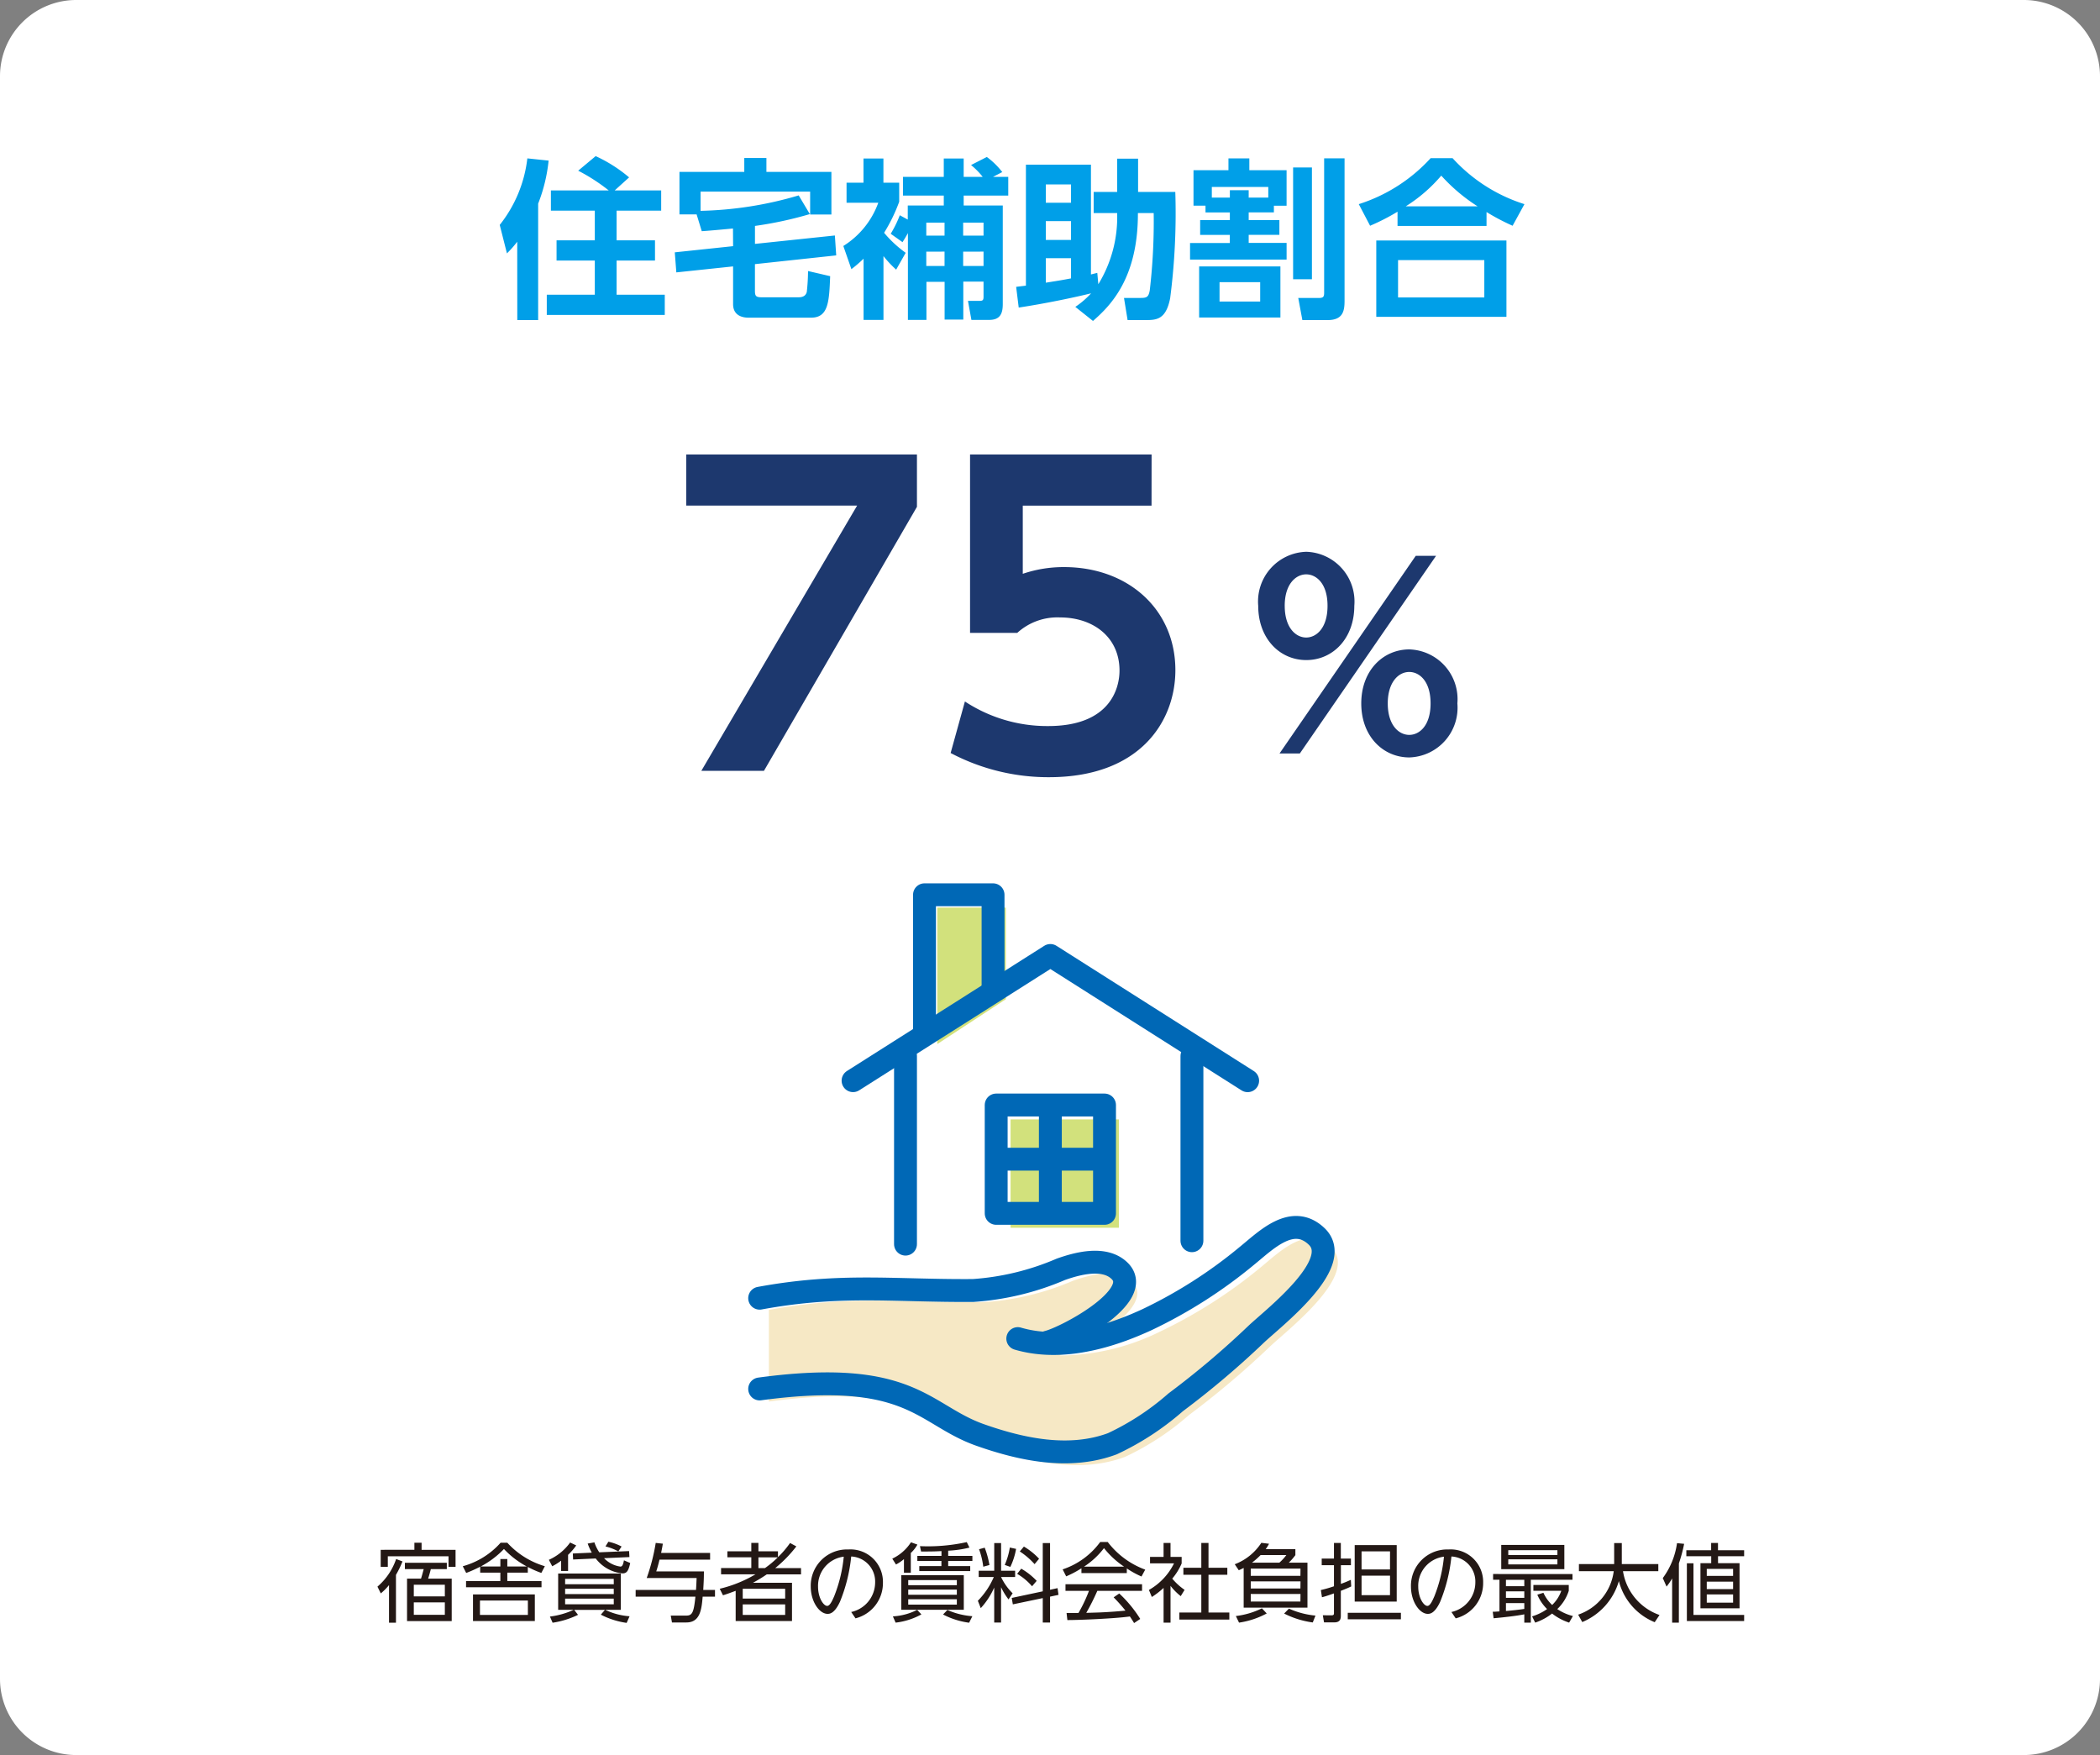 <svg xmlns="http://www.w3.org/2000/svg" width="156.206" height="130.529" viewBox="0 0 156.206 130.529">
  <rect x="0" y="0" width="156.206" height="130.529" fill="#808080" stroke="none"/>
  <g id="グループ_653" data-name="グループ 653" transform="translate(-239.541 -2447.424)">
    <path id="パス_7117" data-name="パス 7117" d="M5.669,0H150.537a5.669,5.669,0,0,1,5.669,5.669V124.86a5.669,5.669,0,0,1-5.669,5.669H5.669A5.669,5.669,0,0,1,0,124.86V5.669A5.669,5.669,0,0,1,5.669,0Z" transform="translate(239.541 2447.424)" fill="#fff"/>
    <path id="パス_7118" data-name="パス 7118" d="M-36.852,1.161H-35.3V-7.5a12.069,12.069,0,0,0,.778-3.2l-1.582-.166a9.743,9.743,0,0,1-2.054,4.949l.536,2.117a7.825,7.825,0,0,0,.765-.867Zm2.5-9.643v1.505h3.266v2.207h-2.845v1.505h2.845V-.727h-3.572V.778h8.776V-.727h-3.584V-3.266h2.857V-4.771h-2.857V-6.977h3.317V-8.483h-3.457l1.071-.969a10.792,10.792,0,0,0-2.487-1.582l-1.3,1.084a13.819,13.819,0,0,1,2.271,1.467ZM-20.8-4.337l-4.337.459.115,1.492,4.222-.446V-.026c0,1.008.969,1.008,1.174,1.008h4.618c1.3,0,1.352-1.174,1.429-3.087l-1.646-.383A14.682,14.682,0,0,1-15.32-.918c-.038.115-.128.383-.6.383h-2.755c-.434,0-.5-.1-.5-.5V-3l6.046-.651-.1-1.48-5.944.625V-5.842a28.1,28.1,0,0,0,4.082-.88l-.829-1.39a27.657,27.657,0,0,1-7.3,1.148V-8.393h8.151v1.7h1.582V-9.86h-4.834v-1.033h-1.646V-9.86h-4.822V-6.7h1.276l.383,1.25c.561-.038,1.135-.089,2.322-.2Zm12.4-2.3a8.145,8.145,0,0,1-.676,1.378l.88.625c.1-.166.23-.357.4-.676V1.148h1.378V-1.684h1.352V1.123h1.39V-1.7h1.505V-.574c0,.293-.089.306-.357.306h-.8l.255,1.416H-1.76C-.982,1.148-.74.74-.74-.026V-7.36H-3.648V-8.1H-.332V-9.49H-1.467l.689-.357A5.666,5.666,0,0,0-1.926-10.97l-1.174.6a5.531,5.531,0,0,1,.867.88H-3.648v-1.365h-1.48V-9.49H-8.164V-8.1h3.036v.74H-7.807v1.046Zm3.329.549v.969H-6.429v-.969Zm2.9,0v.969H-3.686v-.969Zm-2.9,2.156v1.071H-6.429V-3.929Zm2.9,0v1.071H-3.686V-3.929Zm-5.791.089A8.593,8.593,0,0,1-9.567-5.332,12.483,12.483,0,0,0-8.444-7.641V-9.057H-9.618v-1.8H-11.1v1.8H-12.36v1.492H-10A6.317,6.317,0,0,1-12.6-4.35l.6,1.722a9.194,9.194,0,0,0,.906-.778V1.148h1.48V-3.6a7.781,7.781,0,0,0,.944,1.008ZM5.97,1.225C7.309.064,9.325-2,9.312-6.8h1.174a44.185,44.185,0,0,1-.293,5.753c-.1.561-.268.561-.816.561h-1.1l.268,1.646H9.924c.829,0,1.48-.089,1.786-1.62a49.051,49.051,0,0,0,.383-7.909H9.325v-2.475H7.768v2.475H6.021V-6.8H7.768a9.56,9.56,0,0,1-1.4,5.294l-.077-.842c-.077.013-.4.1-.472.115V-10.4H.982V-1.4c-.306.038-.332.038-.727.089L.446.23C2.4-.064,4.592-.523,5.829-.829A6.459,6.459,0,0,1,4.656.179ZM4.337-6.2v1.4H2.462V-6.2Zm0,4.26c-.612.115-.74.14-1.875.319V-3.444H4.337Zm0-6.99v1.365H2.462V-8.929Zm9.529,6.1v3.8h6.046v-3.8ZM18.407-.217H15.384V-1.658h3.023Zm2.449-9.975v8.317h1.4v-8.317Zm3.827-.676H23.165v10c0,.268-.051.383-.37.383H21.239l.306,1.646H23.42c1.161,0,1.263-.7,1.263-1.441ZM19.427-7.347h.944v-2.64H17.6v-.88H16.047v.88h-2.6v2.64h.893v.5h1.811v.574H13.942v1.1h2.207v.6H13.19v1.237h7.182V-4.579H17.552v-.6h2.283v-1.1H17.552V-6.85h1.875Zm-1.875-.6V-8.5h-1.4v.549H14.81v-.791h4.2v.791Zm20.512.485a12.16,12.16,0,0,1-5.345-3.419H31.086a12.258,12.258,0,0,1-5.345,3.419l.842,1.607A16.028,16.028,0,0,0,28.624-6.9v1.059h6.62V-6.875a16.233,16.233,0,0,0,1.939,1.02ZM29.237-7.3a11.448,11.448,0,0,0,2.64-2.283,13.106,13.106,0,0,0,2.7,2.283ZM27.043-4.758V.918h9.682V-4.758ZM35.079-.523H28.663V-3.3h6.416Z" transform="translate(314.871 2470.069)" fill="#009fe8"/>
    <path id="パス_7119" data-name="パス 7119" d="M-7.407-10.981c0,2.432,1.6,4.035,3.574,4.035,1.99,0,3.574-1.621,3.574-4.035A3.7,3.7,0,0,0-3.832-15,3.7,3.7,0,0,0-7.407-10.981Zm1.971,0c0-1.621.829-2.34,1.6-2.34.719,0,1.585.645,1.585,2.34,0,1.677-.848,2.358-1.585,2.358C-4.606-8.623-5.435-9.342-5.435-10.981ZM.258-3.722C.258-1.253,1.9.295,3.832.295A3.7,3.7,0,0,0,7.407-3.722,3.7,3.7,0,0,0,3.832-7.739C1.9-7.739.258-6.191.258-3.722Zm1.971,0c0-1.548.774-2.34,1.6-2.34.737,0,1.585.663,1.585,2.34s-.848,2.34-1.585,2.34C3.04-1.382,2.229-2.119,2.229-3.722ZM-5.822,0h1.511L5.822-14.7H4.311Z" transform="translate(340.539 2503.462)" fill="#1d386e"/>
    <path id="パス_7120" data-name="パス 7120" d="M-18.31-23.528v3.8H-5.6L-17.189,0h4.658L-1.15-19.636v-3.892Zm34.614,0H2.8V-10.26H6.31a4.429,4.429,0,0,1,3.184-1.15c2.477,0,4.423,1.474,4.423,3.951,0,1.3-.678,4.128-5.307,4.128A11.145,11.145,0,0,1,2.418-5.16L1.356-1.327A15.557,15.557,0,0,0,8.668.472c6.84,0,9.405-4.216,9.405-7.961,0-4.511-3.509-7.666-8.285-7.666a9.436,9.436,0,0,0-3.066.5v-5.071H16.3Z" transform="translate(308.897 2504.755)" fill="#1d386e"/>
    <path id="パス_7121" data-name="パス 7121" d="M-45.7-3.438V-3.91h-3.119v.472h1.4c-.026.1-.14.529-.2.708h-1.04V.427h3.323V-2.73h-1.754c.057-.172.166-.561.2-.708Zm-.147,2.028h-2.309v-.867h2.309Zm0,1.371h-2.309V-.963h2.309Zm-4.771-4.834V-3.61h.529v-.784h4.516v.784h.523V-4.873h-2.526V-5.4h-.536v.523Zm.006,3.24A3.982,3.982,0,0,0-50-2.251v2.8h.517V-3.01a7.287,7.287,0,0,0,.485-1l-.472-.179a4.692,4.692,0,0,1-1.39,2.054ZM-39.677-3.6a7.056,7.056,0,0,0,1.008.446l.261-.5A6.123,6.123,0,0,1-41.2-5.4h-.5a5.822,5.822,0,0,1-2.813,1.748l.255.5a9.727,9.727,0,0,0,1.04-.466v.44h1.5v.625h-2.551v.466h5.613v-.466H-41.2v-.625h1.524ZM-41.2-3.635V-4.19h-.517v.555h-1.461a6.707,6.707,0,0,0,1.728-1.3,6.5,6.5,0,0,0,1.7,1.3Zm2.047,2.079h-4.6V.421h4.6Zm-.517,1.524h-3.565V-1.1h3.565Zm7.564.1a5,5,0,0,1-1.811-.478h1.161v-2.7h-4.662v2.7h1.154a5.949,5.949,0,0,1-1.767.5l.2.459A6.507,6.507,0,0,0-35.94-.038l-.287-.37h2.29l-.306.357a5.966,5.966,0,0,0,1.92.612ZM-33.28-1.582H-36.9v-.4h3.616Zm0-.733H-36.9v-.4h3.616Zm0,1.492H-36.9v-.421h3.616Zm-1.078-3.865a2.963,2.963,0,0,1-.364-.74l-.5.089a4.192,4.192,0,0,0,.306.676l-1.41.064.019.446,1.684-.077a2.83,2.83,0,0,0,1.984,1.11c.293,0,.446-.134.58-.772l-.466-.2c-.051.261-.1.466-.261.466a2.071,2.071,0,0,1-1.218-.625l1.888-.083-.026-.446ZM-36.68-4.5a4.421,4.421,0,0,0,.606-.7l-.453-.217a3.913,3.913,0,0,1-1.582,1.288l.249.478a4.31,4.31,0,0,0,.663-.415V-3.3h.517Zm3.98-.619a3.789,3.789,0,0,0-.982-.357l-.217.351a3.879,3.879,0,0,1,.957.37Zm2.94.478c.064-.313.1-.5.128-.689l-.529-.057a14.545,14.545,0,0,1-.67,2.609h3.712c-.013.281-.019.5-.045.887h-4.49v.5h4.445C-27.33-.185-27.451.019-27.9.019h-1.142l.089.51h1.071c1.02,0,1.135-.957,1.212-1.92h.918v-.5h-.874c.038-.682.045-.759.051-1.378h-3.546c.07-.217.134-.427.242-.874h3.763v-.5Zm9.592-.74a7.187,7.187,0,0,1-.9,1.052v-.434h-1.454v-.625h-.529v.625h-1.779v.446h1.779v.8H-25.3v.466h2.558A9.538,9.538,0,0,1-25.4-1.977l.242.485c.319-.1.5-.166.944-.332V.421h4.19V-2.424h-2.9a11.438,11.438,0,0,0,1.027-.625h2.545v-.466H-21.27A9.65,9.65,0,0,0-19.7-5.128Zm-.364,4.133h-3.157v-.727h3.157Zm0,1.218h-3.157V-.816h3.157Zm-1.99-3.482v-.8h1.441a7.323,7.323,0,0,1-.957.8ZM-15.3.223A2.7,2.7,0,0,0-13.26-2.424,2.415,2.415,0,0,0-15.83-4.9a2.7,2.7,0,0,0-2.8,2.749c0,1.154.657,2.041,1.25,2.041.159,0,.51-.019.918-.887a12.031,12.031,0,0,0,.842-3.38A1.864,1.864,0,0,1-13.84-2.443,2.255,2.255,0,0,1-15.62-.249Zm-.874-4.586a10.73,10.73,0,0,1-.714,2.947c-.134.306-.313.714-.517.714-.268,0-.682-.587-.682-1.435A2.18,2.18,0,0,1-16.174-4.363Zm8.929,1.378h-4.65v2.57h4.65Zm-.517,1.454h-3.616v-.383h3.616Zm0-.714h-3.616v-.376h3.616Zm0,1.448h-3.616v-.4h3.616Zm-3.425-3.84a2.507,2.507,0,0,0,.491-.625l-.478-.172a3.365,3.365,0,0,1-1.39,1.218l.274.434a3.1,3.1,0,0,0,.593-.4V-3.17h.51Zm2.781-.172a8.016,8.016,0,0,0,1.582-.23l-.2-.408a13.36,13.36,0,0,1-3.482.3l.083.4c.81,0,1.078-.006,1.518-.032v.357H-10.7v.376H-8.91v.383h-1.646v.37h3.789v-.37H-8.406v-.383h1.8V-4.42h-1.8ZM-12.316.542A5.211,5.211,0,0,0-10.4-.07l-.313-.338A4.533,4.533,0,0,1-12.52.077Zm3.527-.606A5.853,5.853,0,0,0-6.85.549l.242-.485A5.559,5.559,0,0,1-8.464-.4Zm3.776-2.787A5.7,5.7,0,0,1-6.2-1.084l.217.549a5.682,5.682,0,0,0,1-1.531v2.6h.51V-2.092a4.868,4.868,0,0,0,.555.906l.306-.453a4.245,4.245,0,0,1-.861-1.212h1.046v-.466H-4.471v-2.06h-.51v2.06H-6.136v.466Zm3.189.287A4.964,4.964,0,0,0-2.972-3.47l-.306.383a4.331,4.331,0,0,1,1.11.925Zm.995.663V-5.377h-.542v3.591l-2.309.491.083.478,2.226-.466V.536h.542V-1.39L-.2-1.524l-.07-.5ZM-5.338-3.744a6.656,6.656,0,0,0-.351-1.288l-.421.115a5.824,5.824,0,0,1,.313,1.3Zm1.556.14a5.181,5.181,0,0,0,.427-1.339l-.466-.1A5.262,5.262,0,0,1-4.2-3.75Zm2.137-.606a5.157,5.157,0,0,0-1.129-.906l-.306.364a5.481,5.481,0,0,1,1.1.944ZM3.9-1.339a11.732,11.732,0,0,1,.88.989c-.472.045-1.129.1-1.907.134-.134.006-.848.026-1.008.032a17.448,17.448,0,0,0,.823-1.639H6.014v-.491H.319v.491H2.066A10.931,10.931,0,0,1,1.282-.172H.4L.459.351c.982,0,3.584-.115,4.65-.268.134.2.21.319.313.491L5.88.268A9.319,9.319,0,0,0,4.318-1.626Zm.982-2.149a6.892,6.892,0,0,0,1.091.6L6.25-3.4A6.174,6.174,0,0,1,3.463-5.453H2.9A5.673,5.673,0,0,1,.108-3.419L.37-2.9A7.4,7.4,0,0,0,1.505-3.5v.357H4.879ZM1.7-3.623A5.933,5.933,0,0,0,3.183-5,6.532,6.532,0,0,0,4.675-3.623ZM8.132-2.194a4.308,4.308,0,0,0,.759.765l.287-.466a4.6,4.6,0,0,1-.918-.836,4.466,4.466,0,0,0,.7-1.129v-.485H8.132v-1.04H7.615v1.04H6.608v.478H8.393A4.616,4.616,0,0,1,6.525-1.888l.217.523a5.938,5.938,0,0,0,.874-.676V.542h.517Zm2.29-3.189V-3.54H9.089v.523h1.333V-.21H8.789V.313h3.718V-.21h-1.55V-3.017h1.4V-3.54h-1.4V-5.383Zm4.79.459a3.646,3.646,0,0,0,.249-.4l-.574-.07A4.085,4.085,0,0,1,12.909-3.8l.3.446c.172-.077.242-.108.364-.172V-.574h4.745V-3.916h-1.39a4.525,4.525,0,0,0,.491-.561v-.446ZM17.794-2.94H14.1v-.536h3.7Zm0,.944H14.1v-.529h3.7ZM16.748-4.484a3.571,3.571,0,0,1-.523.568H14.191a6.5,6.5,0,0,0,.644-.568Zm1.046,3.457H14.1v-.561h3.7ZM13.228.542a6.251,6.251,0,0,0,2.06-.682l-.357-.383a5.95,5.95,0,0,1-1.939.574Zm3.355-.676a6.665,6.665,0,0,0,2.13.663l.2-.51A6.269,6.269,0,0,1,16.94-.5Zm8.374-5.09H21.832v4.2h3.125Zm-.5,1.811H22.342V-4.758h2.117Zm0,1.913H22.342V-2.953h2.117ZM21.545-2.64c-.179.077-.376.172-.74.3v-1.39h.746v-.491H20.8V-5.383h-.51v1.161h-.912v.491h.912v1.569a9.6,9.6,0,0,1-.976.281l.083.536c.172-.045.389-.108.893-.287V-.166c0,.077,0,.166-.185.166l-.644-.006.089.529h.765C20.8.523,20.8.2,20.8-.013V-1.824c.434-.166.58-.236.772-.325ZM25.269-.191H21.315V.293h3.954Zm4.076.415a2.7,2.7,0,0,0,2.041-2.647A2.415,2.415,0,0,0,28.816-4.9a2.7,2.7,0,0,0-2.8,2.749c0,1.154.657,2.041,1.25,2.041.159,0,.51-.019.918-.887a12.031,12.031,0,0,0,.842-3.38,1.864,1.864,0,0,1,1.779,1.939A2.255,2.255,0,0,1,29.026-.249Zm-.874-4.586a10.73,10.73,0,0,1-.714,2.947c-.134.306-.313.714-.517.714-.268,0-.682-.587-.682-1.435A2.18,2.18,0,0,1,28.471-4.363ZM32.164.217c.7-.064,1.709-.172,2.283-.293V.542h.485V-2.647h3.1v-.427H32.126v.427H32.6V-.293c-.268.019-.37.026-.5.026ZM34.447-1.3H33.082v-.485h1.365Zm-1.365.389h1.365v.434c-.383.057-.963.121-1.365.153Zm1.365-1.256H33.082v-.478h1.365ZM32.732-5.236v1.8h4.694v-1.8Zm4.178.746H33.255v-.357h3.655Zm0,.7H33.255v-.376h3.655ZM38.064.051A3.618,3.618,0,0,1,36.9-.466a3.21,3.21,0,0,0,.855-1.359v-.434H35.123v.434H37.2A2.71,2.71,0,0,1,36.52-.772a2.83,2.83,0,0,1-.651-.906l-.453.14a3.269,3.269,0,0,0,.727,1.071,3.826,3.826,0,0,1-1.116.542l.23.466a4.185,4.185,0,0,0,1.256-.676,4.134,4.134,0,0,0,1.269.676Zm3.068-3.865H38.51v.529H41.1A3.942,3.942,0,0,1,38.453-.051L38.759.5a4.723,4.723,0,0,0,2.723-3.049A4.5,4.5,0,0,0,44.148.51l.357-.536a4.127,4.127,0,0,1-2.717-3.259h2.628v-.529H41.7V-5.377h-.568Zm7.213-1.569v.542H46.5v.446h1.85v.517h-.8V-.523h2.908V-3.878h-1.6v-.517H50.8v-.446H48.855v-.542Zm1.633,3.431H48.02v-.555h1.958Zm0-.982H48.02v-.523h1.958Zm0,1.99H48.02v-.612h1.958Zm.823.912H47.031v-3.84H46.54V.421H50.8ZM45.947-3.865a11.016,11.016,0,0,0,.389-1.454l-.529-.051a5.7,5.7,0,0,1-1.059,2.6l.281.631a4.709,4.709,0,0,0,.415-.606V.542h.5Z" transform="translate(318.477 2567.563)" fill="#231815"/>
    <g id="グループ_216" data-name="グループ 216" transform="translate(-16.81 730.211)">
      <path id="パス_315" data-name="パス 315" d="M326.069,1794.865v-10.152h5.1v6.814Z" fill="#d2e17c"/>
      <rect id="長方形_125" data-name="長方形 125" width="8.058" height="8.058" transform="translate(331.522 1800.467)" fill="#d2e17c"/>
      <path id="パス_316" data-name="パス 316" d="M355.379,1810c-1.826-1.745-3.816.3-5.241,1.458a35.923,35.923,0,0,1-7.494,4.789,17,17,0,0,1-7.49,1.782c1.562-.467,7.332-3.639,5.4-5.469-1.127-1.068-3.114-.545-4.392-.092a20.1,20.1,0,0,1-6.587,1.591c-5.92.044-9.927-.548-16.032.577v6.816c11.389-1.538,12.271,1.939,16.542,3.45,3.109,1.1,6.709,1.875,9.949.665a20.11,20.11,0,0,0,4.752-3.109,65.485,65.485,0,0,0,6.019-5.088C352.1,1816.136,357.5,1812.022,355.379,1810Z" fill="#f6e8c5"/>
      <g id="グループ_214" data-name="グループ 214">
        <g id="グループ_212" data-name="グループ 212">
          <path id="パス_317" data-name="パス 317" d="M349.156,1797.589l-14.675-9.314-14.676,9.311" fill="none" stroke="#0068b6" stroke-linecap="round" stroke-linejoin="round" stroke-width="1.702"/>
          <path id="パス_318" data-name="パス 318" d="M325.118,1793.913v-10.152h5.1v6.814" fill="none" stroke="#0068b6" stroke-linecap="round" stroke-linejoin="round" stroke-width="1.702"/>
        </g>
        <g id="グループ_213" data-name="グループ 213">
          <rect id="長方形_126" data-name="長方形 126" width="8.058" height="8.058" transform="translate(330.451 1799.397)" fill="none" stroke="#0068b6" stroke-linecap="round" stroke-linejoin="round" stroke-width="1.702"/>
          <line id="線_85" data-name="線 85" x1="0.001" y2="7.449" transform="translate(334.48 1799.701)" fill="none" stroke="#0068b6" stroke-linecap="round" stroke-linejoin="round" stroke-width="1.702"/>
          <line id="線_86" data-name="線 86" x2="7.521" y2="0.001" transform="translate(330.719 1803.426)" fill="none" stroke="#0068b6" stroke-linecap="round" stroke-linejoin="round" stroke-width="1.702"/>
        </g>
      </g>
      <g id="グループ_215" data-name="グループ 215">
        <path id="パス_319" data-name="パス 319" d="M334.274,1817.031c1.34-.318,7.3-3.46,5.335-5.323-1.116-1.058-3.084-.54-4.35-.091a19.879,19.879,0,0,1-6.523,1.575c-5.864.044-9.832-.542-15.878.572" fill="none" stroke="#0068b6" stroke-linecap="round" stroke-linejoin="round" stroke-width="1.702"/>
        <path id="パス_320" data-name="パス 320" d="M312.858,1820.514c11.279-1.523,12.153,1.921,16.382,3.417,3.08,1.09,6.645,1.856,9.854.658a19.888,19.888,0,0,0,4.706-3.078,64.805,64.805,0,0,0,5.962-5.04c1.277-1.219,6.627-5.293,4.529-7.3-1.809-1.729-3.78.3-5.192,1.444a35.541,35.541,0,0,1-7.421,4.742c-1.923.887-5.917,2.5-9.62,1.413" fill="none" stroke="#0068b6" stroke-linecap="round" stroke-linejoin="round" stroke-width="1.702"/>
      </g>
      <line id="線_87" data-name="線 87" x1="0.001" y2="13.994" transform="translate(323.705 1795.749)" fill="none" stroke="#0068b6" stroke-linecap="round" stroke-linejoin="round" stroke-width="1.702"/>
      <line id="線_88" data-name="線 88" y1="13.739" x2="0.001" transform="translate(345.011 1795.751)" fill="none" stroke="#0068b6" stroke-linecap="round" stroke-linejoin="round" stroke-width="1.702"/>
    </g>
  </g>
</svg>
